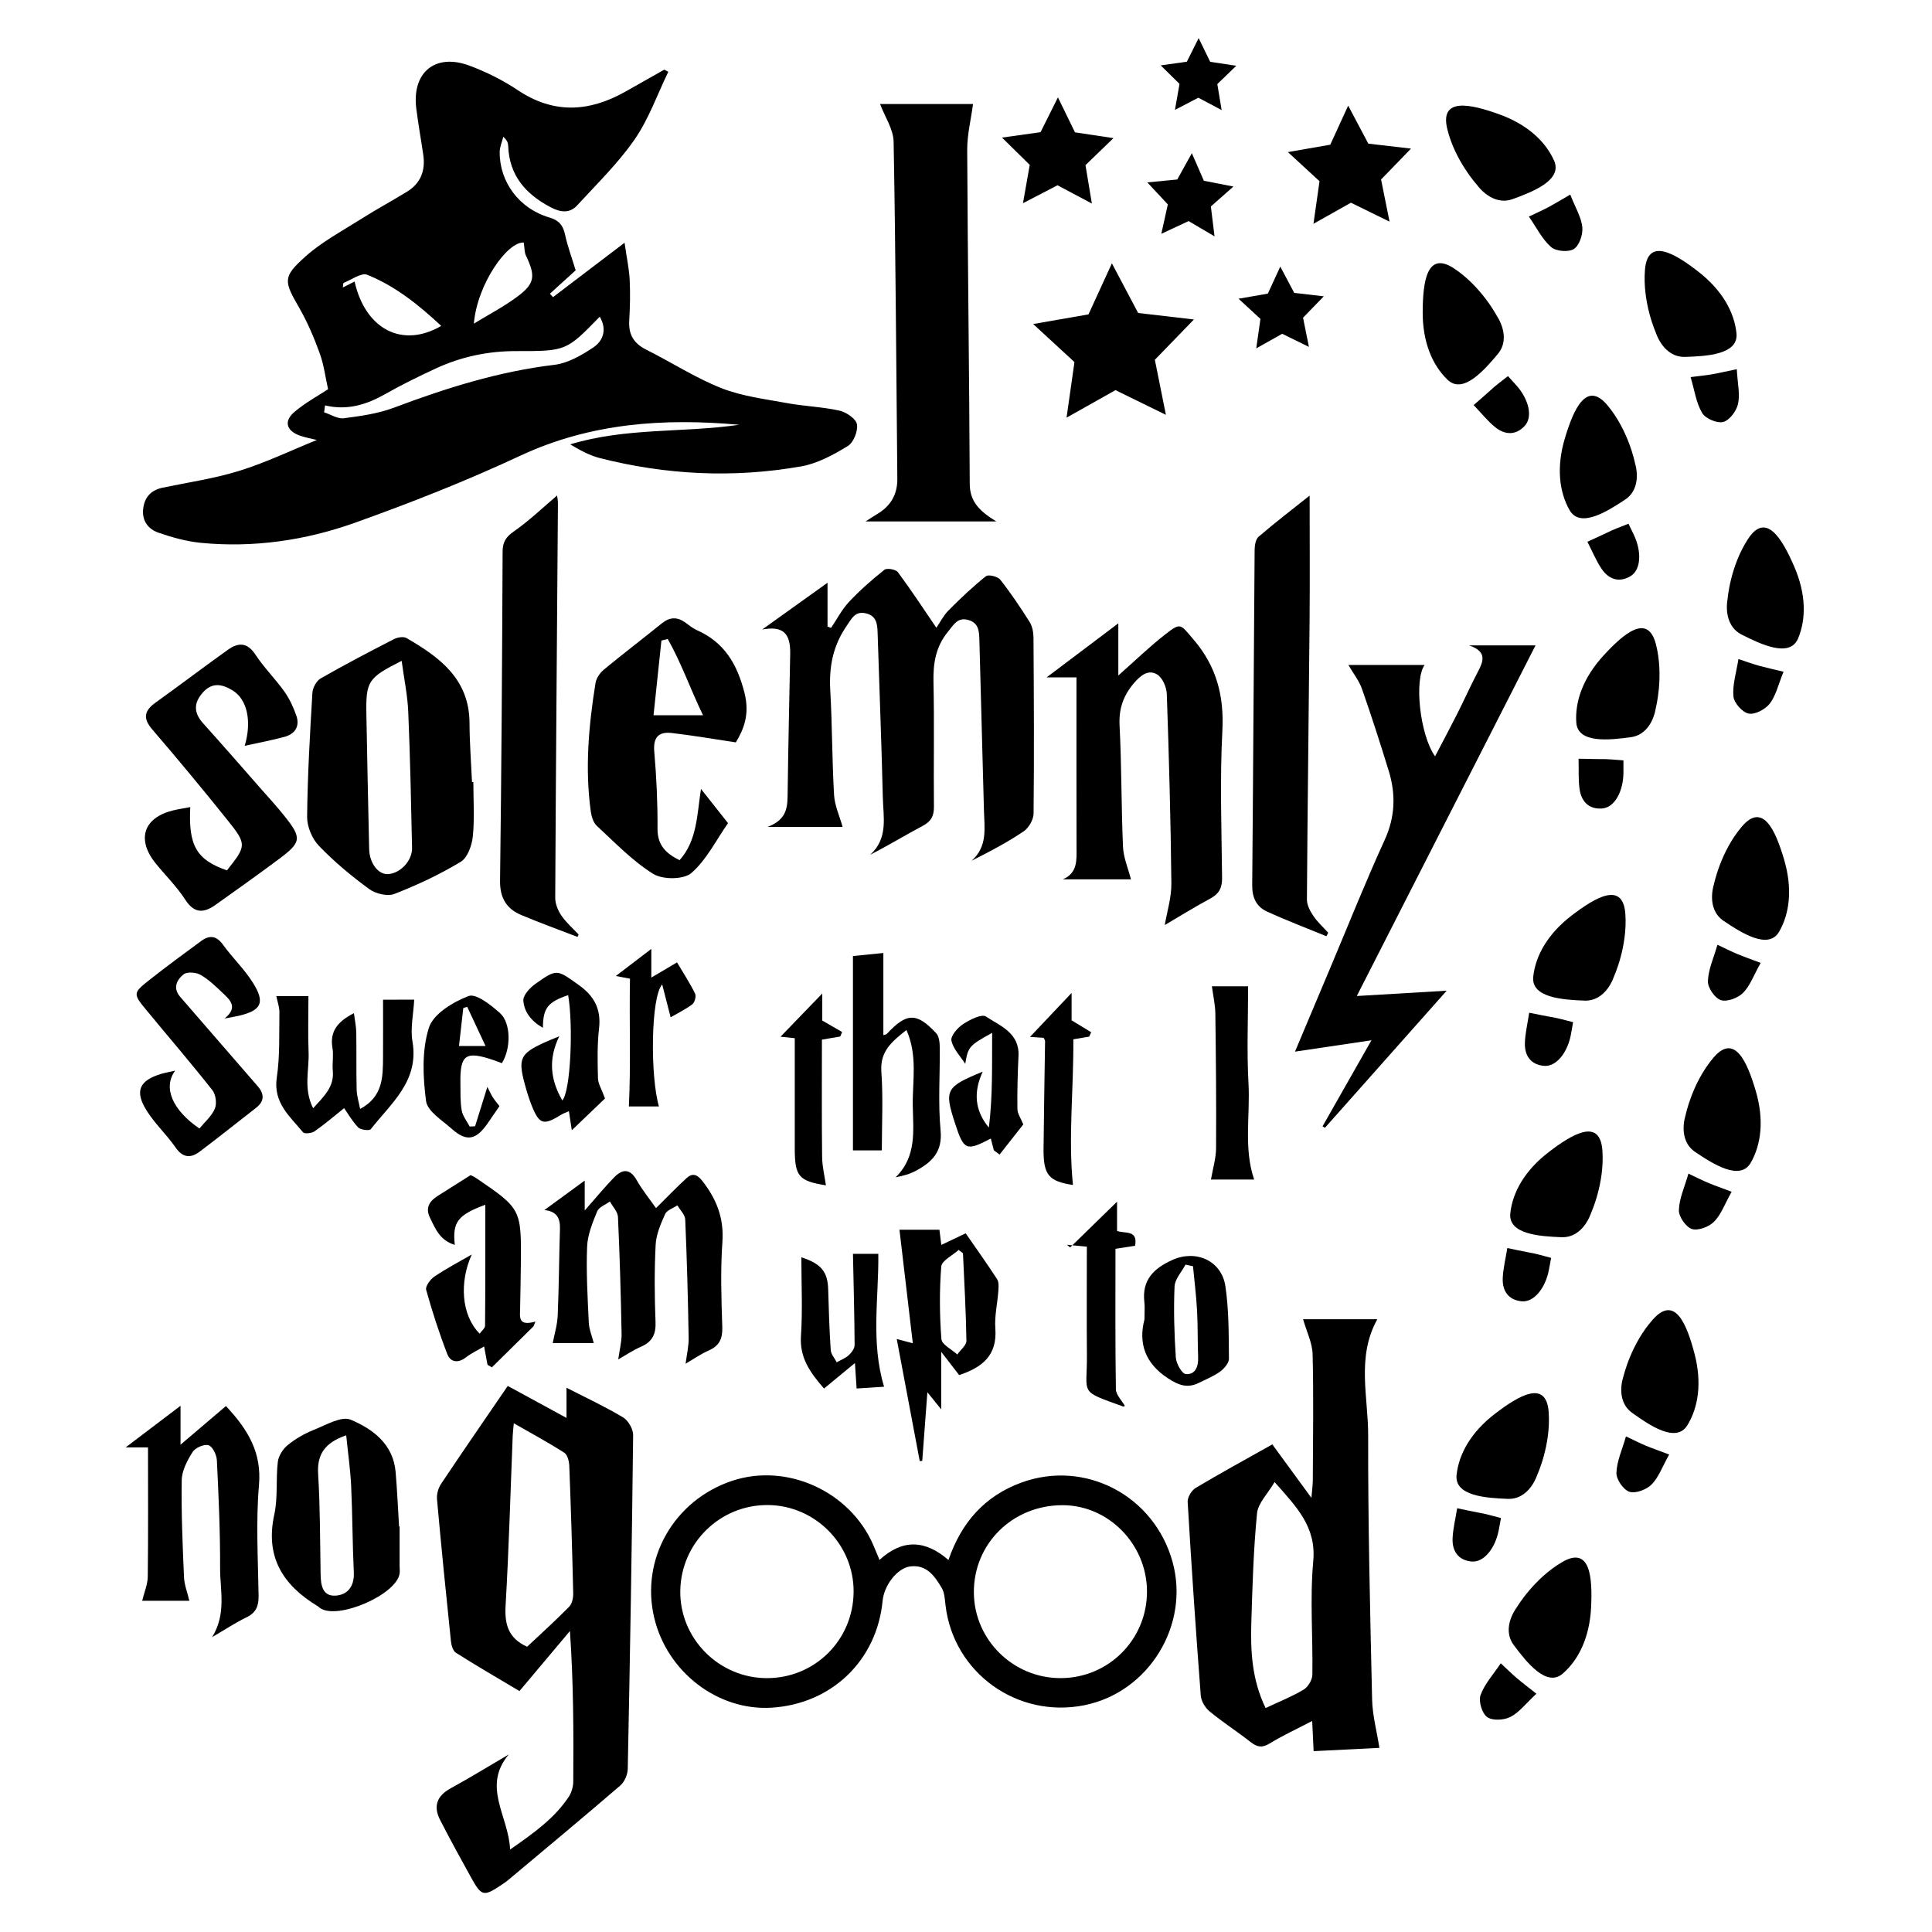 <?xml version="1.0" encoding="utf-8"?>
<!-- Generator: Adobe Illustrator 24.0.2, SVG Export Plug-In . SVG Version: 6.00 Build 0)  -->
<svg version="1.1" id="Layer_1" xmlns="http://www.w3.org/2000/svg" xmlns:xlink="http://www.w3.org/1999/xlink" x="0px" y="0px"
	 viewBox="0 0 1200 1200" style="enable-background:new 0 0 1200 1200;" xml:space="preserve">
<g>
	<path d="M459.17,263.83c-46.83-4.19-92.34-1.17-136.02,19.23c-33.47,15.64-68.01,29.24-102.82,41.67
		c-30.63,10.93-62.8,15.6-95.51,12.44c-8.92-0.86-17.85-3.36-26.36-6.29c-6.21-2.14-10.31-7.17-9.55-14.59
		c0.77-7.48,4.85-11.88,12.28-13.42c15.95-3.31,32.21-5.68,47.7-10.5c16.29-5.08,31.83-12.57,47.9-19.09
		c-3.33-0.84-6.97-1.47-10.41-2.67c-8.49-2.96-10.3-8.95-3.55-14.71c6.81-5.81,14.89-10.14,20.94-14.15
		c-1.63-7.3-2.58-15.07-5.17-22.25c-3.49-9.63-7.53-19.21-12.62-28.08c-9.66-16.84-10.64-19.26,3.76-32.12
		c10.38-9.27,23.07-16,34.95-23.53c9.27-5.87,18.95-11.07,28.29-16.83c8.42-5.2,11.31-13.1,9.93-22.68
		c-1.39-9.63-3.15-19.21-4.35-28.86c-2.81-22.42,11.74-34.52,32.93-26.66c10.5,3.9,20.82,9.04,30.12,15.26
		c22.24,14.89,44.16,13.59,66.54,1.08c8.18-4.57,16.32-9.22,24.47-13.83c0.82,0.45,1.65,0.9,2.47,1.35
		c-6.85,14.11-12.12,29.31-20.95,42.05c-10.23,14.78-23.41,27.57-35.65,40.91c-4.66,5.08-10.32,4.38-16.32,1.25
		c-15.58-8.14-25.84-19.7-26.52-38.11c-0.07-1.78-0.53-3.54-3.05-5.73c-0.78,3.14-2.2,6.27-2.23,9.42
		c-0.17,18.55,12.09,35.17,30.71,40.64c6.13,1.8,8.63,4.87,9.9,10.75c1.57,7.27,4.2,14.3,6.57,22.11
		c-4.95,4.49-10.47,9.51-15.99,14.53c0.64,0.72,1.28,1.43,1.91,2.15c13.95-10.61,27.91-21.23,44.45-33.8
		c1.41,9.81,2.86,16.36,3.18,22.96c0.41,8.45,0.23,16.97-0.28,25.43c-0.52,8.6,2.82,14.15,10.57,18.02
		c15.63,7.81,30.47,17.49,46.63,23.88c12.85,5.08,27.11,6.78,40.87,9.32c10.78,1.98,21.89,2.3,32.55,4.68
		c4.24,0.95,10.23,5.04,10.82,8.48c0.72,4.21-2.13,11.35-5.69,13.51c-8.94,5.44-18.8,10.84-28.92,12.62
		c-41.94,7.38-83.79,5.36-125.09-5.15c-6.44-1.64-12.45-4.96-18.38-8.52C388.73,265.47,424.39,268.9,459.17,263.83z M201.89,251.8
		c-0.19,1.43-0.39,2.86-0.58,4.3c4.1,1.32,8.39,4.18,12.26,3.68c10.5-1.35,21.3-2.87,31.13-6.57c32.35-12.16,65-22.48,99.55-26.6
		c8.49-1.01,17.05-5.95,24.37-10.88c6.14-4.14,8.47-11.26,3.9-19.03c-20.75,21.27-20.75,21.42-51.91,21.37
		c-17.56-0.03-34.26,3.52-50.1,10.88c-10.5,4.87-20.94,9.97-30.99,15.69C227.87,251.26,215.82,255.13,201.89,251.8z M220.24,174.87
		c6.76,29.86,29.84,41.58,53.81,27.55c-13.95-13.02-28.52-24.74-45.98-31.75c-3.63-1.46-9.71,3.08-14.59,5.01
		c-0.4,0.16-0.31,1.53-0.55,2.88C215.5,177.25,217.55,176.22,220.24,174.87z M294.32,201.01c8.93-5.46,18.3-10.34,26.7-16.53
		c11.27-8.31,11.75-12.92,5.66-25.72c-1.03-2.16-0.86-4.89-1.36-8.09C315.42,149.83,296.46,176.1,294.32,201.01z"/>
	<path d="M316,1089.73c-16.79,20.02-0.1,38.14,0.84,59.04c14.89-10.33,27.47-19.37,36.31-32.56c1.81-2.7,2.9-6.45,2.92-9.72
		c0.22-30.77,0.13-61.54-2.07-93.43c-10.28,12.22-20.55,24.44-31.36,37.29c-13.31-7.94-26.53-15.6-39.43-23.76
		c-1.86-1.17-2.87-4.68-3.13-7.22c-3.06-29.36-6.01-58.74-8.65-88.14c-0.28-3.12,0.77-6.95,2.53-9.57
		c13.41-20.09,27.15-39.97,41.42-60.83c11.83,6.44,23.52,12.8,36.49,19.87c0-6.7,0-12.31,0-18.75c12.55,6.45,24.2,11.84,35.13,18.42
		c3.21,1.93,6.29,7.24,6.25,10.97c-0.76,69.11-1.94,138.21-3.34,207.31c-0.07,3.54-1.99,8.1-4.62,10.36
		c-23.09,19.88-46.53,39.34-69.88,58.91c-1.2,1.01-2.52,1.88-3.82,2.75c-11.29,7.51-12.48,7.28-19.1-4.71
		c-6.52-11.8-13.04-23.61-19.16-35.62c-4.28-8.39-2.06-14.83,6.5-19.53C292.05,1104.1,303.95,1096.79,316,1089.73z M327.41,1022.81
		c8.49-7.98,17.57-16.16,26.12-24.85c1.84-1.87,2.57-5.61,2.5-8.46c-0.61-26.37-1.42-52.74-2.44-79.09c-0.11-2.8-1.12-6.82-3.11-8.1
		c-9.89-6.33-20.25-11.92-31.35-18.29c-0.32,3.6-0.59,5.72-0.68,7.84c-1.41,35.14-2.37,70.31-4.42,105.41
		C313.36,1008.86,315.66,1017.52,327.41,1022.81z"/>
	<path d="M856.77,1085.62c-11.88,0.6-26.08,1.32-40.85,2.06c-0.31-6.43-0.57-11.9-0.9-18.74c-9.48,4.94-18.24,8.97-26.41,13.96
		c-4.6,2.81-7.65,2.38-11.65-0.75c-8.4-6.57-17.41-12.38-25.64-19.15c-2.74-2.25-5.24-6.38-5.5-9.83
		c-3.06-40.07-5.78-80.18-8.14-120.3c-0.17-2.86,2.42-7.16,4.99-8.7c15.33-9.17,31.03-17.71,47.59-27.02
		c7.7,10.53,15.36,21.02,24.28,33.21c0.41-5.02,0.86-7.98,0.87-10.95c0.1-26.07,0.54-52.15-0.12-78.2
		c-0.18-7.14-3.76-14.2-5.92-21.81c14.64,0,30.02,0,46.1,0c-13.02,23.4-5.63,48.17-5.68,72.16c-0.12,54.63,1.2,109.27,2.45,163.89
		C852.44,1065.34,855.13,1075.16,856.77,1085.62z M786.09,1060.9c8.5-4,16.43-7.13,23.65-11.46c2.73-1.64,5.34-6.02,5.39-9.19
		c0.39-23.53-1.58-47.22,0.55-70.56c1.94-21.22-10.08-33.43-24.01-49.14c-4.27,7.28-10.28,13.07-10.9,19.39
		c-2.21,22.45-2.85,45.08-3.55,67.66C776.67,1025.5,777.56,1043.32,786.09,1060.9z"/>
	<path d="M523.36,513.61c-13.5,0-28.43,0-46.63,0c12.76-4.72,12.39-13.18,12.5-21.78c0.37-28.58,1.03-57.17,1.58-85.75
		c0.25-13.13-4.79-17.38-17.39-15.08c13.25-9.48,26.82-19.2,40.58-29.05c0,8.31,0,17.75,0,27.19c0.73,0.29,1.46,0.57,2.18,0.86
		c3.67-5.43,6.73-11.44,11.16-16.16c6.76-7.2,14.25-13.8,21.99-19.94c1.55-1.22,7.06-0.27,8.35,1.47
		c8.19,11.01,15.71,22.51,23.92,34.55c2.34-3.41,4.4-7.62,7.53-10.77c7.4-7.44,15.05-14.7,23.23-21.25
		c1.54-1.23,7.32,0.13,8.86,2.09c6.6,8.36,12.58,17.25,18.27,26.28c1.7,2.7,2.41,6.45,2.43,9.73c0.24,36.44,0.44,72.88,0.05,109.32
		c-0.04,3.78-2.96,8.89-6.14,11.04c-10.06,6.8-20.88,12.49-32.33,18.24c10.04-8.86,7.94-20.25,7.65-31.25
		c-0.95-35.17-1.93-70.34-2.83-105.51c-0.14-5.55-0.27-10.95-6.97-12.78c-6.61-1.8-8.93,2.91-12.48,7.23
		c-7.73,9.4-9.33,19.76-9.07,31.48c0.57,25.75,0.02,51.52,0.28,77.27c0.06,5.75-1.71,9.15-6.9,11.89
		c-10.8,5.7-21.21,12.12-32.67,17.96c11.3-10.23,8.11-23.41,7.82-35.72c-0.8-34.22-2.18-68.43-3.25-102.65
		c-0.17-5.38-0.96-10.08-7.22-11.55c-6.82-1.61-8.82,3.22-12.01,7.82c-8.46,12.21-11,25.38-10.16,40.01
		c1.25,21.63,1.1,43.34,2.36,64.96C518.45,500.42,521.5,506.93,523.36,513.61z"/>
	<path d="M546.29,968.88c14.45-13.26,28.56-12.31,42.82,0.07c7.92-23.1,22.29-39.6,45.06-48.01c39.64-14.63,82.72,7.89,94.12,49.16
		c10.84,39.22-14.73,80.92-54.59,89.01c-41.75,8.47-81.42-20-86.41-61.95c-0.44-3.7-0.57-7.86-2.38-10.89
		c-4.36-7.32-9.39-14.71-19.67-13.31c-7.98,1.09-16.11,11.64-17.04,21.37c-3.56,36.99-31.59,63.98-68.88,66.34
		c-33.41,2.11-65.06-22.16-73.01-56.01c-8.54-36.32,12.29-72.83,48.4-84.88c34.05-11.36,73.29,6.49,87.72,39.9
		C543.65,962.49,544.81,965.33,546.29,968.88z M712.41,988.23c-0.17-29.14-23.93-53.31-52.41-53.33
		c-31.15-0.02-55.48,24.08-55.11,54.59c0.35,29.22,24.57,52.93,53.97,52.82C688.76,1042.2,712.59,1018.13,712.41,988.23z
		 M476.14,1042.32c29.94,0.12,53.89-23.65,54.05-53.66c0.16-29.25-23.72-53.51-53-53.85c-29.77-0.35-54.21,23.46-54.65,53.24
		C422.11,1017.6,446.4,1042.2,476.14,1042.32z"/>
	<path d="M618.83,323.88c-27.97,0-53.36,0-81.21,0c3.53-2.26,5.09-3.35,6.73-4.29c8.6-4.97,13.1-12.12,13-22.32
		c-0.71-69.74-1.02-139.48-2.3-209.2c-0.14-7.88-5.51-15.67-8.43-23.45c18.47,0,39.22,0,57.75,0c-1.27,9.54-3.66,19.04-3.62,28.54
		c0.31,69.11,1.28,138.22,1.58,207.33C602.37,311.62,608.45,317.53,618.83,323.88z"/>
	<path d="M837.51,413.02c15.43,0,31.34,0,47.35,0c-6.56,9.01-3.05,43.28,6.48,56.75c4.76-9.11,9.3-17.56,13.62-26.12
		c4.38-8.68,8.34-17.57,12.87-26.17c3.54-6.72,6.06-12.8-5.43-16.63c15.47,0,28.9,0,41.35,0
		c-36.79,72.17-73.34,143.87-111.02,217.79c19.69-1.16,36.6-2.16,55.83-3.3c-26.22,29.52-50.9,57.33-75.59,85.13
		c-0.51-0.29-1.02-0.59-1.52-0.88c9.83-17.29,19.66-34.59,30.39-53.46c-16.31,2.42-30.94,4.6-47.49,7.06
		c7.89-18.75,15.02-35.69,22.16-52.62c11.09-26.29,21.63-52.83,33.5-78.77c6.6-14.41,7.03-28.44,2.56-42.99
		c-5.24-17.07-10.72-34.09-16.63-50.94C844.17,422.8,840.61,418.37,837.51,413.02z"/>
	<path d="M294.01,485.76c0,11.28,0.81,22.65-0.34,33.82c-0.57,5.58-3.29,13.16-7.52,15.72c-13.01,7.85-26.95,14.39-41.13,19.92
		c-4.28,1.67-11.65-0.05-15.61-2.94c-11.09-8.11-21.8-17.01-31.31-26.9c-4.24-4.41-7.41-11.95-7.34-18.04
		c0.26-25.68,1.76-51.36,3.28-77.02c0.19-3.14,2.51-7.43,5.13-8.94c14.91-8.54,30.15-16.51,45.43-24.36
		c2.23-1.15,5.99-1.81,7.89-0.71c20.58,11.91,39.05,25.46,39.14,52.8c0.04,12.22,1,24.43,1.55,36.64
		C293.46,485.76,293.73,485.76,294.01,485.76z M249.47,410.47c-20.91,10.54-22.27,12.6-21.9,33.21c0.5,27.89,1.09,55.78,1.72,83.66
		c0.2,8.79,5.63,15.89,11.64,15.59c7.62-0.38,15.18-8.23,15.01-16.3c-0.61-28.19-1.18-56.39-2.37-84.57
		C253.14,431.88,250.99,421.76,249.47,410.47z"/>
	<path d="M723.46,574.57c1.38-8.26,4.19-17.08,4.1-25.87c-0.41-39.24-1.48-78.48-2.84-117.7c-0.15-4.23-2.71-10.12-6.02-12.1
		c-5.39-3.22-10.17,0.46-14.3,5.3c-6.66,7.8-9.55,15.95-9.01,26.47c1.3,25.07,1.03,50.21,2.13,75.29
		c0.29,6.74,3.19,13.37,4.94,20.22c-12.86,0-27.59,0-42.32,0c9.28-3.97,8.55-11.99,8.52-19.92c-0.09-34.82-0.04-69.63-0.04-105.53
		c-5.57,0-10.6,0-18.55,0c15.93-12.01,29.46-22.21,44.54-33.57c0,11.48,0,21.3,0,32.41c10.5-9.29,19.38-17.92,29.08-25.49
		c9.8-7.65,9.33-6.48,17.45,2.93c14.36,16.66,19.25,35.05,18.09,57c-1.6,30.37-0.48,60.9-0.17,91.36c0.06,6.13-1.91,9.81-7.32,12.73
		C741.53,563.6,731.68,569.74,723.46,574.57z"/>
	<path d="M823.84,581.51c-12.37-5.09-24.9-9.83-37.04-15.41c-6.42-2.95-9.1-8.63-9.03-16.17c0.62-69.4,0.94-138.81,1.5-208.21
		c0.02-2.86,0.61-6.78,2.49-8.38c10.45-8.94,21.38-17.32,31.68-25.52c0,24.88,0.19,51.71-0.04,78.54
		c-0.49,57.45-1.28,114.9-1.65,172.36c-0.02,3.4,1.98,7.17,3.98,10.14c2.58,3.83,6.11,7.02,9.23,10.49
		C824.58,580.07,824.21,580.79,823.84,581.51z"/>
	<path d="M358.71,581.94c-11.62-4.49-23.34-8.73-34.83-13.55c-9.25-3.88-13.43-10.63-13.29-21.37
		c0.89-68.11,1.29-136.23,1.59-204.34c0.03-6.01,2-9.14,7.01-12.63c9.55-6.65,18.03-14.84,26.81-22.27c0.06,0.53,0.56,2.8,0.54,5.06
		c-0.59,81.61-1.27,163.23-1.68,244.84c-0.02,3.71,1.72,7.89,3.86,11.03c2.95,4.33,7.07,7.87,10.68,11.74
		C359.18,580.95,358.94,581.44,358.71,581.94z"/>
	<path d="M457.04,461.11c-14.2-2.12-26.96-4.35-39.8-5.83c-8.11-0.94-11.65,2.61-10.86,11.58c1.39,15.93,2.11,31.97,2.02,47.95
		c-0.05,10.23,5.28,15.29,13.7,19.48c10.9-12.31,10.76-27.75,13.29-44.29c6.15,7.79,11.28,14.28,16.8,21.27
		c-7.51,10.73-13.41,22.89-22.8,31c-4.79,4.14-17.82,4.16-23.68,0.51c-12.88-8.02-23.71-19.4-35-29.82
		c-2.2-2.04-3.35-5.88-3.78-9.05c-3.66-26.69-1.29-53.23,2.95-79.63c0.48-3.02,2.76-6.35,5.18-8.36
		c11.84-9.79,24.09-19.09,36.04-28.76c4.9-3.96,9.54-4.09,14.54-0.51c2.3,1.64,4.51,3.55,7.05,4.68
		c17.11,7.57,25.09,20.87,29.71,38.95C465.81,443.69,461.94,453.01,457.04,461.11z M436.66,444.26
		c-7.92-16.38-13.5-32.59-21.91-47.37c-1.31,0.32-2.62,0.64-3.93,0.96c-1.61,15.23-3.22,30.46-4.9,46.41
		C416.5,444.26,425.79,444.26,436.66,444.26z"/>
	<path d="M118.18,501.3c-1.24,24.04,3.94,32.75,22.78,39.31c12.1-15.21,12.42-16.16,0.53-30.99c-15.31-19.11-30.94-37.96-46.9-56.53
		c-6.04-7.03-4.94-11.69,2.08-16.73c15.04-10.79,29.78-21.99,44.84-32.75c6.38-4.56,12.03-4.82,17.15,3
		c5.31,8.1,12.36,15.04,17.99,22.96c3.2,4.5,5.62,9.76,7.43,15c2.24,6.48-0.8,11.28-7.21,13.05c-8.07,2.23-16.34,3.72-24.87,5.6
		c4.52-15.27,1.51-28.8-7.42-34.31c-6.4-3.95-12.71-5.41-18.59,1.22c-5.8,6.53-5.7,12.62,0.18,19.15
		c12.18,13.52,24.12,27.26,36.14,40.93c4.77,5.42,9.66,10.75,14.16,16.39c11.24,14.05,10.94,16.47-3.77,27.39
		c-12.84,9.53-25.86,18.83-38.9,28.08c-7.15,5.07-13.09,5.48-18.7-3.21c-5.24-8.12-12.3-15.05-18.42-22.61
		c-11.98-14.82-7.59-28.31,10.67-32.85C110.66,502.58,114.05,502.09,118.18,501.3z"/>
	<path d="M383.99,844.35c0.8-5.8,2.18-10.88,2.09-15.94c-0.46-24.19-1.13-48.37-2.25-72.53c-0.15-3.28-3.28-6.42-5.02-9.62
		c-2.72,2.02-6.81,3.47-7.9,6.15c-2.88,7.03-5.96,14.54-6.25,21.97c-0.61,15.66,0.31,31.4,1.04,47.09c0.19,4.19,1.97,8.3,3.1,12.76
		c-8.66,0-17.63,0-25.49,0c1.03-5.46,2.84-11.28,3.09-17.17c0.77-17.89,0.83-35.81,1.4-53.71c0.21-6.66-1.94-10.99-9.67-11.76
		c8.36-6.11,16.29-11.91,25.04-18.31c0,5.66,0,11.27,0,18.58c6.98-7.91,12.38-14.53,18.32-20.62c5.07-5.19,9.81-5.59,13.99,1.81
		c3.53,6.24,8.15,11.87,11.98,17.33c6.12-6.05,12.3-12.47,18.83-18.51c3.65-3.38,6.59-2.65,9.96,1.66
		c8.8,11.26,13.49,23.09,12.44,37.92c-1.24,17.51-0.66,35.18-0.07,52.76c0.24,7.28-1.8,11.71-8.5,14.65
		c-5.12,2.26-9.78,5.55-14.29,8.17c0.68-5.43,1.99-10.77,1.9-16.09c-0.42-24.5-1.08-49-2.13-73.48c-0.13-2.99-3.17-5.86-4.86-8.79
		c-2.62,1.76-6.51,2.95-7.61,5.4c-2.73,6.05-5.57,12.6-5.9,19.08c-0.82,15.98-0.7,32.05-0.07,48.05c0.3,7.68-2.16,12.26-9.07,15.29
		C393.24,838.61,388.8,841.63,383.99,844.35z"/>
	<path d="M248.2,948.11c0,8.15,0,16.3,0,24.45c0,1.57,0.22,3.16,0.02,4.7c-1.71,13.14-38.54,29.15-49.44,21.52
		c-0.51-0.36-0.95-0.84-1.48-1.16c-21.47-13.03-32.72-30.44-26.94-56.85c2.31-10.57,0.92-21.91,2.2-32.78
		c0.44-3.72,3.15-7.99,6.13-10.41c4.8-3.9,10.41-7.15,16.16-9.44c7.53-3,17.2-8.77,23-6.33c13.69,5.76,26.4,15.14,27.88,32.5
		c0.96,11.24,1.44,22.52,2.14,33.79C247.98,948.1,248.09,948.1,248.2,948.11z M215.03,891.49c-13.21,4.6-18.2,11.7-17.43,24.13
		c1.28,20.64,1.16,41.37,1.53,62.07c0.12,6.71,1.09,13.89,9.29,13.39c7.52-0.46,11.75-5.84,11.34-14.44
		c-0.85-17.85-0.81-35.75-1.65-53.6C217.63,912.79,216.15,902.57,215.03,891.49z"/>
	<path d="M91.93,899.01c-4.33,0-7.75,0-13.89,0c11.98-9.09,22.1-16.76,34.09-25.85c0,9.42,0,16.68,0,24.16
		c10-8.51,19.13-16.28,28.21-24c13.9,14.85,22.25,29.02,20.52,49.05c-1.96,22.77-0.59,45.84-0.24,68.77
		c0.1,6.37-1.57,10.55-7.56,13.45c-6.74,3.25-13.03,7.43-21.29,12.25c9-14.65,4.88-29.05,4.94-42.93c0.1-22.29-0.92-44.59-2-66.87
		c-0.16-3.37-2.63-8.58-5.15-9.37c-2.73-0.85-8.24,1.54-9.91,4.18c-3.32,5.23-6.67,11.57-6.77,17.5
		c-0.34,20.08,0.55,40.19,1.41,60.27c0.2,4.77,2.1,9.47,3.32,14.64c-9.8,0-20.4,0-29.3,0c1.22-5.06,3.4-10.03,3.47-15.03
		C92.11,952.6,91.93,925.96,91.93,899.01z"/>
	<path d="M108.8,664.99c-7.86,10.7-1.43,24.7,15.07,35.96c3.3-4.06,7.64-7.72,9.59-12.39c1.31-3.14,0.58-8.75-1.55-11.44
		c-13.22-16.75-27.14-32.94-40.72-49.41c-8.76-10.62-8.81-10.86,2.25-19.55c10.35-8.14,20.96-15.96,31.59-23.74
		c5.09-3.72,9.4-3.29,13.48,2.36c5.86,8.13,13.32,15.19,18.6,23.64c7.71,12.32,5.26,17.14-8.58,20.45
		c-2.41,0.58-4.88,0.94-9.03,1.73c8.62-6.95,3.38-11.53-1.19-15.86c-4.31-4.09-8.7-8.38-13.79-11.27c-2.8-1.59-8.33-2-10.51-0.28
		c-4.13,3.27-6.84,8.47-2.14,13.9c8.83,10.21,17.68,20.41,26.52,30.6c7.19,8.29,14.38,16.59,21.59,24.87
		c4.25,4.88,4.42,9.39-1,13.59c-11.65,9.04-23.15,18.28-34.94,27.14c-5.55,4.17-10.47,3.96-15-2.58
		c-5.52-7.97-12.85-14.75-17.98-22.93c-7.6-12.12-4.52-18.73,9.2-22.82C102.63,666.28,105.06,665.85,108.8,664.99z"/>
	<path d="M293.03,779.19c-7.78,17.11-6.55,37.72,4.89,49.17c1.23-1.74,3.34-3.33,3.36-4.94c0.21-24.92,0.15-49.83,0.15-75.12
		c-17.06,6.31-20.51,10.73-18.95,24.91c-9.24-2.72-12.16-10.13-15.49-17.04c-2.91-6.04-0.2-10.18,4.9-13.38
		c6.88-4.33,13.74-8.68,20.4-12.89c1.31,0.65,2.21,0.98,2.98,1.5c28.54,19.43,28.56,19.43,28.24,54.04
		c-0.08,9.1-0.31,18.19-0.45,27.29c-0.07,5.08-1.55,11.23,9.48,8.14c-0.37,0.96-0.74,1.91-1.11,2.87
		c-8.63,8.51-17.27,17.03-25.9,25.54c-0.91-0.53-1.81-1.06-2.72-1.58c-0.65-3.49-1.29-6.97-2.12-11.4
		c-4.03,2.39-7.96,4.21-11.29,6.79c-4.91,3.8-9.6,3.06-11.58-2.05c-5.05-13.05-9.37-26.42-13.12-39.9c-0.6-2.17,2.57-6.53,5.1-8.23
		C277.25,787.87,285.25,783.69,293.03,779.19z"/>
	<path d="M595.74,854.08c-3.11-4.03-6.31-8.18-11.14-14.43c0,12.53,0,22.78,0,35.73c-3.65-4.52-5.46-6.77-8.59-10.64
		c-1.16,15.46-2.17,29.04-3.19,42.62c-0.52,0.05-1.04,0.11-1.56,0.16c-4.68-24.87-9.37-49.74-14.28-75.83
		c3.68,0.97,6.41,1.69,9.98,2.63c-2.78-23.65-5.48-46.62-8.29-70.51c8.51,0,16.41,0,24.82,0c0.33,2.66,0.67,5.36,1.18,9.43
		c4.99-2.38,9.6-4.57,15.13-7.2c6.58,9.51,13.27,18.84,19.51,28.47c1.19,1.84,0.95,4.87,0.78,7.3c-0.55,7.82-2.45,15.7-1.87,23.41
		C619.48,841.85,610.08,849.35,595.74,854.08z M598.12,778.42c-0.89-0.69-1.79-1.38-2.68-2.08c-3.77,3.43-10.5,6.62-10.8,10.33
		c-1.21,14.94-1.05,30.1,0.08,45.06c0.26,3.42,6.42,6.39,9.86,9.57c1.99-2.85,5.72-5.71,5.68-8.53
		C600,814.64,598.92,796.53,598.12,778.42z"/>
	<path d="M257.28,620.91c-0.47,8.94-2.5,17.75-1.09,25.97c4.23,24.62-13.27,38.34-25.91,54.49c-0.87,1.11-6.42,0.43-7.9-1.18
		c-3.98-4.31-6.94-9.56-8.64-11.9c-6.07,4.84-11.96,9.92-18.31,14.36c-1.79,1.25-6.3,1.76-7.2,0.66
		c-8.16-9.92-18.67-18.33-16.31-34.06c1.99-13.26,1.4-26.94,1.63-40.43c0.05-3.25-1.2-6.52-1.92-10.13c6.59,0,13.9,0,19.94,0
		c0,12.02-0.36,23.41,0.1,34.76c0.46,11.11-3.36,22.7,2.82,34.91c6.83-7.53,13.15-13.31,12.22-23.29c-0.44-4.67,0.58-9.53-0.21-14.1
		c-1.77-10.38,3.18-16.46,13.32-21.67c0.57,4.43,1.39,8.14,1.46,11.87c0.2,11.93-0.05,23.87,0.25,35.79
		c0.1,3.83,1.36,7.63,2.15,11.81c14.24-7.56,14.16-19.94,14.23-32.21c0.07-11.74,0.01-23.48,0.01-35.65
		C243.31,620.91,250.97,620.91,257.28,620.91z"/>
	<path d="M547.72,714.52c-6.98,0-13.17,0-17.94,0c0-40.35,0-79.99,0-120.71c6.37-0.64,13.02-1.3,18.89-1.89c0,17.58,0,34.19,0,51.04
		c1.08-0.38,1.79-0.41,2.14-0.78c12.28-13.23,18.51-13.47,30.69-0.41c1.77,1.9,2.16,5.63,2.2,8.53c0.2,17.28-1.11,34.68,0.52,51.81
		c1.28,13.38-5.43,19.71-15.25,25.04c-3.73,2.02-7.92,3.2-12.68,4.07c13.21-12.83,10.92-28.98,10.65-44.38
		c-0.26-15.34,3.15-31.14-3.92-47.08c-9.22,7.28-16.48,13.3-15.59,25.87C548.59,681.8,547.72,698.12,547.72,714.52z"/>
	<path d="M337.21,638.4c-7.24-4.11-11.66-9.91-12.15-16.89c-0.23-3.33,4.03-7.96,7.42-10.37c13.55-9.61,13.43-8.96,26.87,0.57
		c9.67,6.86,14.12,14.95,12.73,27.04c-1.18,10.25-0.93,20.7-0.67,31.04c0.08,3.32,2.23,6.6,4.38,12.48c-5,4.79-12,11.49-20.63,19.75
		c-0.88-5.82-1.29-8.48-1.8-11.83c-1.74,0.78-3.38,1.31-4.8,2.19c-11.03,6.83-13.59,6.11-18.37-5.84
		c-1.74-4.36-3.08-8.89-4.31-13.43c-4.18-15.54-2.65-18.72,11.97-25.45c2.79-1.28,5.65-2.39,9.53-4.03
		c-6.93,14.26-5.57,26.92,1.88,39.86c5.15-5.51,6.9-46.34,3.64-65.4C340.26,622.44,337.3,625.99,337.21,638.4z"/>
	<path d="M710.84,819.54c0-4.45,0.31-7.63-0.05-10.72c-1.62-13.76,5.74-20.98,17.41-26.25c14.46-6.53,30.54,0.28,32.92,16.34
		c2.2,14.8,2.05,29.99,2.2,45.02c0.03,2.7-2.98,6.16-5.51,8c-4.01,2.91-8.76,4.8-13.25,7.02c-6.96,3.44-12.44,1.49-18.97-2.77
		C711.12,846.77,707.02,834.25,710.84,819.54z M740.99,786.47c-1.55-0.33-3.1-0.66-4.65-0.99c-2.38,4.53-6.6,8.98-6.8,13.6
		c-0.64,14.68-0.18,29.45,0.79,44.13c0.25,3.72,3.74,10.02,6.18,10.24c5.89,0.52,7.89-4.58,7.67-10.39
		c-0.37-9.7-0.14-19.43-0.67-29.12C743.01,804.77,741.86,795.63,740.99,786.47z"/>
	<path d="M529.79,778.77c4.86,0,11.11,0,15.75,0c0.32,27.38-4.77,54.81,3.58,82.55c-3.81,0.25-10.06,0.65-17.06,1.1
		c-0.37-5.56-0.68-10.36-1.04-15.82c-6.73,5.56-12.83,10.59-19.2,15.85c-8.81-10.11-15.21-19.24-14.33-32.61
		c1.07-16.12,0.25-32.37,0.25-48.91c12.46,4.02,16.35,9.09,16.66,19.97c0.36,12.55,0.74,25.11,1.58,37.63
		c0.18,2.61,2.43,5.08,3.73,7.61c2.54-1.45,5.42-2.53,7.53-4.46c1.72-1.58,3.59-4.16,3.58-6.29
		C530.7,816.67,530.19,797.96,529.79,778.77z"/>
	<path d="M311.72,660.37c-1.86-0.7-3.27-1.27-4.71-1.76c-17.81-6.1-21.32-3.74-21.04,14.22c0.09,5.64-0.17,11.39,0.81,16.89
		c0.62,3.51,3.22,6.67,4.94,9.98c1.12-0.05,2.24-0.1,3.36-0.15c2.23-7.16,4.46-14.33,7.62-24.46c1.47,2.84,2.3,4.75,3.41,6.49
		c1.16,1.82,2.6,3.48,4.11,5.46c-2.57,3.75-5.01,7.37-7.51,10.94c-7.14,10.22-13.05,11.26-22.17,3.12
		c-5.93-5.3-15.09-10.87-15.92-17.23c-1.96-14.98-2.68-31.4,1.75-45.47c2.7-8.6,15.04-16.09,24.69-19.75
		c4.6-1.75,13.92,5.61,19.5,10.62C317.43,635.44,317.45,651.24,311.72,660.37z M285.09,649.7c5.4,0,10.38,0,16.49,0
		c-4.04-8.63-7.71-16.48-11.38-24.33c-0.81,0.23-1.63,0.46-2.44,0.7C286.89,633.7,286.03,641.34,285.09,649.7z"/>
	<path d="M778.97,732.63c-8.86,0-18.72,0-26.82,0c1.15-6.72,3.12-13.09,3.17-19.48c0.19-27.88-0.08-55.76-0.45-83.64
		c-0.07-5.47-1.35-10.92-2.14-16.91c7.03,0,14.95,0,22.49,0c0,20.07-0.86,40.26,0.24,60.34
		C776.55,692.88,772.37,713.28,778.97,732.63z"/>
	<path d="M693.82,746.39c0,3.73,0,10.88,0,18.16c4.9,1.83,13.06-0.89,11.2,9.23c-2.97,0.46-6.19,0.96-12.18,1.88
		c0,28.94-0.2,58.07,0.26,87.19c0.05,3.5,3.64,6.95,5.56,10.37c-0.08,0.03-0.67,0.52-1.04,0.38c-27.9-10.06-22.31-7-22.52-32.06
		c-0.19-22.24-0.04-44.48-0.04-67.22c-3.83-0.36-8.09-0.76-12.36-1.16c0.67,0.54,1.35,1.08,2.02,1.62
		C674.91,764.85,685.1,754.9,693.82,746.39z"/>
	<path d="M616.24,641.53c-14.35,7.87-14.96,8.67-16.71,19.23c-3.05-4.77-7.51-9.25-8.58-14.43c-0.6-2.87,3.79-7.95,7.15-10.17
		c4.21-2.78,11.6-6.54,14.26-4.79c8.9,5.87,20.95,10.18,20.25,24.51c-0.53,10.96-0.83,21.95-0.68,32.93
		c0.04,2.88,2.11,5.73,3.65,9.58c-4.27,5.43-9.5,12.09-14.73,18.74c-1.18-0.88-2.35-1.76-3.53-2.63c-0.63-2.41-1.26-4.81-1.91-7.33
		c-15.22,7.98-16.73,7.33-22.07-8.98c-6.97-21.28-6.08-23.04,17.05-32.57c-5.73,12.42-5.18,23.94,3.81,34.73
		C616.63,681.07,616.12,661.83,616.24,641.53z"/>
	<path d="M510.73,617.07c0,4.98,0,11.39,0,16.82c4.74,2.73,8.54,4.93,12.34,7.12c-0.39,0.93-0.78,1.86-1.18,2.79
		c-2.92,0.5-5.84,1-11.38,1.94c0,24.07-0.17,48.39,0.12,72.71c0.07,6.08,1.58,12.15,2.37,17.79c-16.9-2.75-19.37-5.5-19.36-23.15
		c0.01-22.51,0-45.01,0-68.25c-3.77-0.39-7.6-0.79-8.85-0.92C492.78,635.64,501.76,626.35,510.73,617.07z"/>
	<path d="M665.59,616.73c0,5.19,0,11.66,0,17.01c4.67,2.84,8.41,5.12,12.16,7.4c-0.42,0.91-0.84,1.83-1.26,2.74
		c-2.94,0.49-5.89,0.98-9.83,1.64c0.3,30.44-3.26,60.72-0.23,90.49c-14.96-2.33-18.41-6-18.26-22.59
		c0.21-22.3,0.63-44.59,0.95-66.89c0-0.28-0.24-0.57-0.86-1.92c-3.32-0.23-7.23-0.5-8.49-0.58
		C647.59,635.77,656.62,626.22,665.59,616.73z"/>
	<path d="M404.54,607.2c6.54-3.86,10.97-6.48,15.98-9.45c4.15,7.01,8.09,13.03,11.23,19.45c0.79,1.62-0.27,5.52-1.77,6.62
		c-4.71,3.45-10.03,6.06-13.44,8.03c-1.63-6.34-3.27-12.71-5.25-20.39c-7.14,7.92-7.43,57.24-2.02,75.76c-6.91,0-13.77,0-18.66,0
		c1.27-26.42,0.18-52.74,0.68-79.35c-2.97-0.56-5.26-1-8.79-1.66c7.47-5.7,14.1-10.77,22.05-16.84
		C404.54,595.48,404.54,600.47,404.54,607.2z"/>
	<path d="M932.15,1033.1c4.4,4.09,7.02,6.72,9.85,9.11c3.57,3.02,7.31,5.84,12.28,9.79c-6.53,6.07-10.63,11.59-16.11,14.41
		c-4.01,2.06-11.2,2.45-14.47,0.1c-3.19-2.29-5.46-9.81-4.12-13.6C922.03,1045.99,927.46,1040.14,932.15,1033.1z"/>
	<path d="M917.81,939.41c-3.82-0.67-7.81-1.63-12.74-2.61c-1.07,6.71-2.6,12.69-2.84,18.72c-0.32,7.76,3.4,13.49,11.62,14.35
		c7.88,0.83,14.9-8.35,17.03-19.41l1.41-7.55l-7.28-1.95C922.63,940.33,920.23,939.83,917.81,939.41z"/>
	<path d="M942.1,998.36c0,0-9.95,12.67-1.81,23.53c8.14,10.86,20.36,26.24,30.32,17.65c9.95-8.6,16.74-22.62,17.65-41.18
		c0.9-18.55-0.45-38.46-18.1-28.05C952.51,980.71,942.1,998.36,942.1,998.36z"/>
	<path d="M954.79,916.1c0,0-4.76,15.39-18.32,14.87c-13.56-0.52-33.17-1.82-31.76-14.9c1.41-13.08,9.08-26.64,23.83-37.94
		c14.74-11.3,31.89-21.51,33.37-1.07S954.79,916.1,954.79,916.1z"/>
	<path d="M1009.92,892.18c5.43,2.55,8.73,4.26,12.16,5.68c4.32,1.79,8.74,3.33,14.68,5.58c-4.37,7.78-6.59,14.28-10.95,18.63
		c-3.19,3.18-9.92,5.74-13.75,4.5c-3.74-1.21-8.19-7.67-8.07-11.7C1004.21,907.55,1007.6,900.33,1009.92,892.18z"/>
	<path d="M948.96,777.79c-3.82-0.67-7.81-1.63-12.74-2.61c-1.07,6.71-2.6,12.69-2.84,18.72c-0.32,7.76,3.4,13.49,11.62,14.35
		c7.88,0.83,14.9-8.35,17.03-19.41l1.41-7.55l-7.28-1.95C953.78,778.71,951.38,778.21,948.96,777.79z"/>
	<path d="M962.58,631.52c-3.82-0.63-7.82-1.56-12.77-2.5c-1.01,6.72-2.48,12.72-2.67,18.75c-0.25,7.77,3.52,13.46,11.75,14.25
		c7.88,0.76,14.83-8.48,16.85-19.56l1.34-7.57l-7.3-1.88C967.41,632.39,965,631.92,962.58,631.52z"/>
	<path d="M1008.45,854.59c0,0-5.68,15.08,5.35,22.99c11.03,7.91,27.31,18.91,34.22,7.72c6.91-11.19,9.17-26.61,4.45-44.58
		c-4.72-17.97-12-36.55-25.7-21.31C1013.07,834.63,1008.45,854.59,1008.45,854.59z"/>
	<path d="M1048.72,728.96c5.43,2.55,8.73,4.26,12.16,5.68c4.32,1.79,8.74,3.33,14.68,5.58c-4.37,7.78-6.59,14.28-10.95,18.63
		c-3.19,3.18-9.92,5.74-13.75,4.5c-3.74-1.21-8.19-7.67-8.07-11.7C1043.01,744.33,1046.4,737.1,1048.72,728.96z"/>
	<path d="M1066.74,586.81c5.43,2.55,8.73,4.26,12.16,5.68c4.32,1.79,8.74,3.33,14.68,5.58c-4.37,7.78-6.59,14.28-10.95,18.63
		c-3.19,3.18-9.92,5.74-13.75,4.5c-3.74-1.21-8.19-7.67-8.07-11.7C1061.03,602.17,1064.42,594.95,1066.74,586.81z"/>
	<path d="M1046.93,692.73c0,0-5.23,15.24,6.03,22.82c11.26,7.58,27.86,18.08,34.44,6.69s8.37-26.87,3.12-44.69
		c-5.25-17.82-13.08-36.17-26.32-20.54S1046.93,692.73,1046.93,692.73z"/>
	<path d="M1064.58,549.18c0,0-5.23,15.24,6.03,22.82c11.26,7.58,27.86,18.08,34.44,6.69s8.37-26.87,3.12-44.69
		c-5.25-17.82-13.08-36.17-26.32-20.54C1068.6,529.09,1064.58,549.18,1064.58,549.18z"/>
	<path d="M1079.77,409.36c5.71,1.87,9.19,3.16,12.76,4.14c4.51,1.24,9.08,2.24,15.26,3.73c-3.38,8.25-4.79,14.98-8.58,19.83
		c-2.78,3.55-9.14,6.92-13.1,6.16c-3.86-0.74-9.07-6.61-9.44-10.62C1075.99,425.31,1078.47,417.73,1079.77,409.36z"/>
	<path d="M1073.01,372.28c0,0-3.32,15.77,8.79,21.9s29.87,14.53,35,2.42c5.12-12.11,5.01-27.7-2.39-44.74
		c-7.4-17.04-17.42-34.29-28.64-17.15C1074.53,351.85,1073.01,372.28,1073.01,372.28z"/>
	<path d="M1050.07,234.22c5.96-0.76,9.66-1.1,13.3-1.74c4.6-0.81,9.16-1.88,15.38-3.18c0.49,8.91,2.11,15.58,0.77,21.59
		c-0.98,4.4-5.28,10.17-9.18,11.19c-3.8,0.99-11.03-2.07-13.09-5.54C1053.51,250.24,1052.48,242.33,1050.07,234.22z"/>
	<path d="M1028.48,206.63c0,0,4.62,15.44,18.18,15.04c13.57-0.4,33.18-1.51,31.9-14.6c-1.29-13.09-8.84-26.72-23.48-38.16
		c-14.64-11.43-31.69-21.8-33.36-1.38S1028.48,206.63,1028.48,206.63z"/>
	<path d="M949.61,134.52c5.42-2.59,8.83-4.07,12.09-5.82c4.12-2.21,8.11-4.66,13.61-7.84c3.26,8.31,6.89,14.14,7.5,20.27
		c0.44,4.48-1.83,11.32-5.21,13.5c-3.3,2.13-11.13,1.49-14.16-1.16C957.9,148.66,954.45,141.46,949.61,134.52z"/>
	<path d="M917.59,115.08c0,0,9.22,13.21,21.98,8.58c12.76-4.63,31.04-11.84,25.71-23.86s-16.77-22.61-34.25-28.87
		s-36.93-10.77-32.11,9.15S917.59,115.08,917.59,115.08z"/>
	<path d="M988.16,753.58c0,0-4.76,15.39-18.32,14.87c-13.56-0.52-33.17-1.82-31.76-14.9s9.08-26.64,23.83-37.94
		c14.74-11.3,31.89-21.51,33.37-1.07C996.75,734.98,988.16,753.58,988.16,753.58z"/>
	<path d="M1002.41,606.63c0,0-4.76,15.39-18.32,14.87c-13.56-0.52-33.17-1.82-31.76-14.9s9.08-26.64,23.83-37.94
		c14.74-11.3,31.89-21.51,33.37-1.07C1011,588.03,1002.41,606.63,1002.41,606.63z"/>
	<path d="M993.49,471.48c-3.88,0.04-7.98-0.17-13.01-0.23c0.18,6.8-0.23,12.95,0.63,18.93c1.11,7.69,5.81,12.64,14.05,11.98
		c7.9-0.63,13.12-10.94,13.19-22.2l0-7.68l-7.51-0.58C998.39,471.5,995.94,471.46,993.49,471.48z"/>
	<path d="M1028.38,440.04c0,0-2,15.99-15.45,17.84c-13.45,1.85-32.98,3.99-33.87-9.14s4.3-27.81,16.85-41.51
		c12.55-13.69,27.66-26.73,32.67-6.87C1033.6,420.23,1028.38,440.04,1028.38,440.04z"/>
	<path d="M997.76,331.05c-3.47,1.72-7.26,3.31-11.81,5.45c3.12,6.04,5.43,11.76,8.8,16.77c4.34,6.44,10.73,8.85,17.86,4.68
		c6.84-4,7.06-15.56,2.22-25.73l-3.34-6.92l-7.02,2.74C1002.19,328.93,999.96,329.96,997.76,331.05z"/>
	<path d="M1015.5,287.56c0,0,5.15,15.27-6.15,22.78s-27.96,17.93-34.47,6.51c-6.51-11.43-8.22-26.92-2.88-44.71
		s13.28-36.1,26.43-20.4S1015.5,287.56,1015.5,287.56z"/>
	<path d="M925.09,243.02c-2.84,2.64-6.02,5.24-9.78,8.58c4.7,4.91,8.54,9.74,13.2,13.58c5.99,4.94,12.8,5.44,18.46-0.59
		c5.42-5.78,2.35-16.92-5.18-25.3l-5.17-5.69l-5.95,4.62C928.73,239.73,926.88,241.35,925.09,243.02z"/>
	<path d="M929.75,196.28c0,0,9.27,13.18,0.57,23.59c-8.71,10.42-21.72,25.13-31.21,16.02c-9.49-9.11-15.53-23.48-15.45-42.05
		c0.07-18.57,2.48-38.38,19.55-27.06C920.28,178.11,929.75,196.28,929.75,196.28z"/>
	<polygon points="724.17,257.67 692.85,242.32 662.45,259.42 667.37,224.89 641.72,201.26 676.08,195.27 690.62,163.57 
		706.93,194.4 741.57,198.43 717.3,223.47 	"/>
	<polygon points="812.99,215.46 796.39,207.32 780.27,216.39 782.88,198.08 769.28,185.55 787.49,182.37 795.21,165.57 
		803.86,181.91 822.23,184.05 809.35,197.33 	"/>
	<polygon points="863.07,137.66 839.09,125.91 815.81,139 819.58,112.56 799.93,94.47 826.25,89.88 837.38,65.61 849.88,89.21 
		876.4,92.3 857.81,111.48 	"/>
	<polygon points="754.37,146.8 738.26,137.32 721.32,145.21 725.36,126.96 712.62,113.29 731.22,111.49 740.28,95.15 747.74,112.28 
		766.09,115.86 752.09,128.24 	"/>
	<polygon points="678.18,126.42 656.84,115.07 635.39,126.21 639.59,102.41 622.37,85.46 646.3,82.1 657.1,60.48 667.69,82.2 
		691.59,85.79 674.21,102.58 	"/>
	<polygon points="758.79,68.39 744.32,60.69 729.77,68.25 732.62,52.11 720.94,40.61 737.17,38.33 744.5,23.67 751.68,38.4 
		767.89,40.84 756.1,52.22 	"/>
</g>
</svg>
